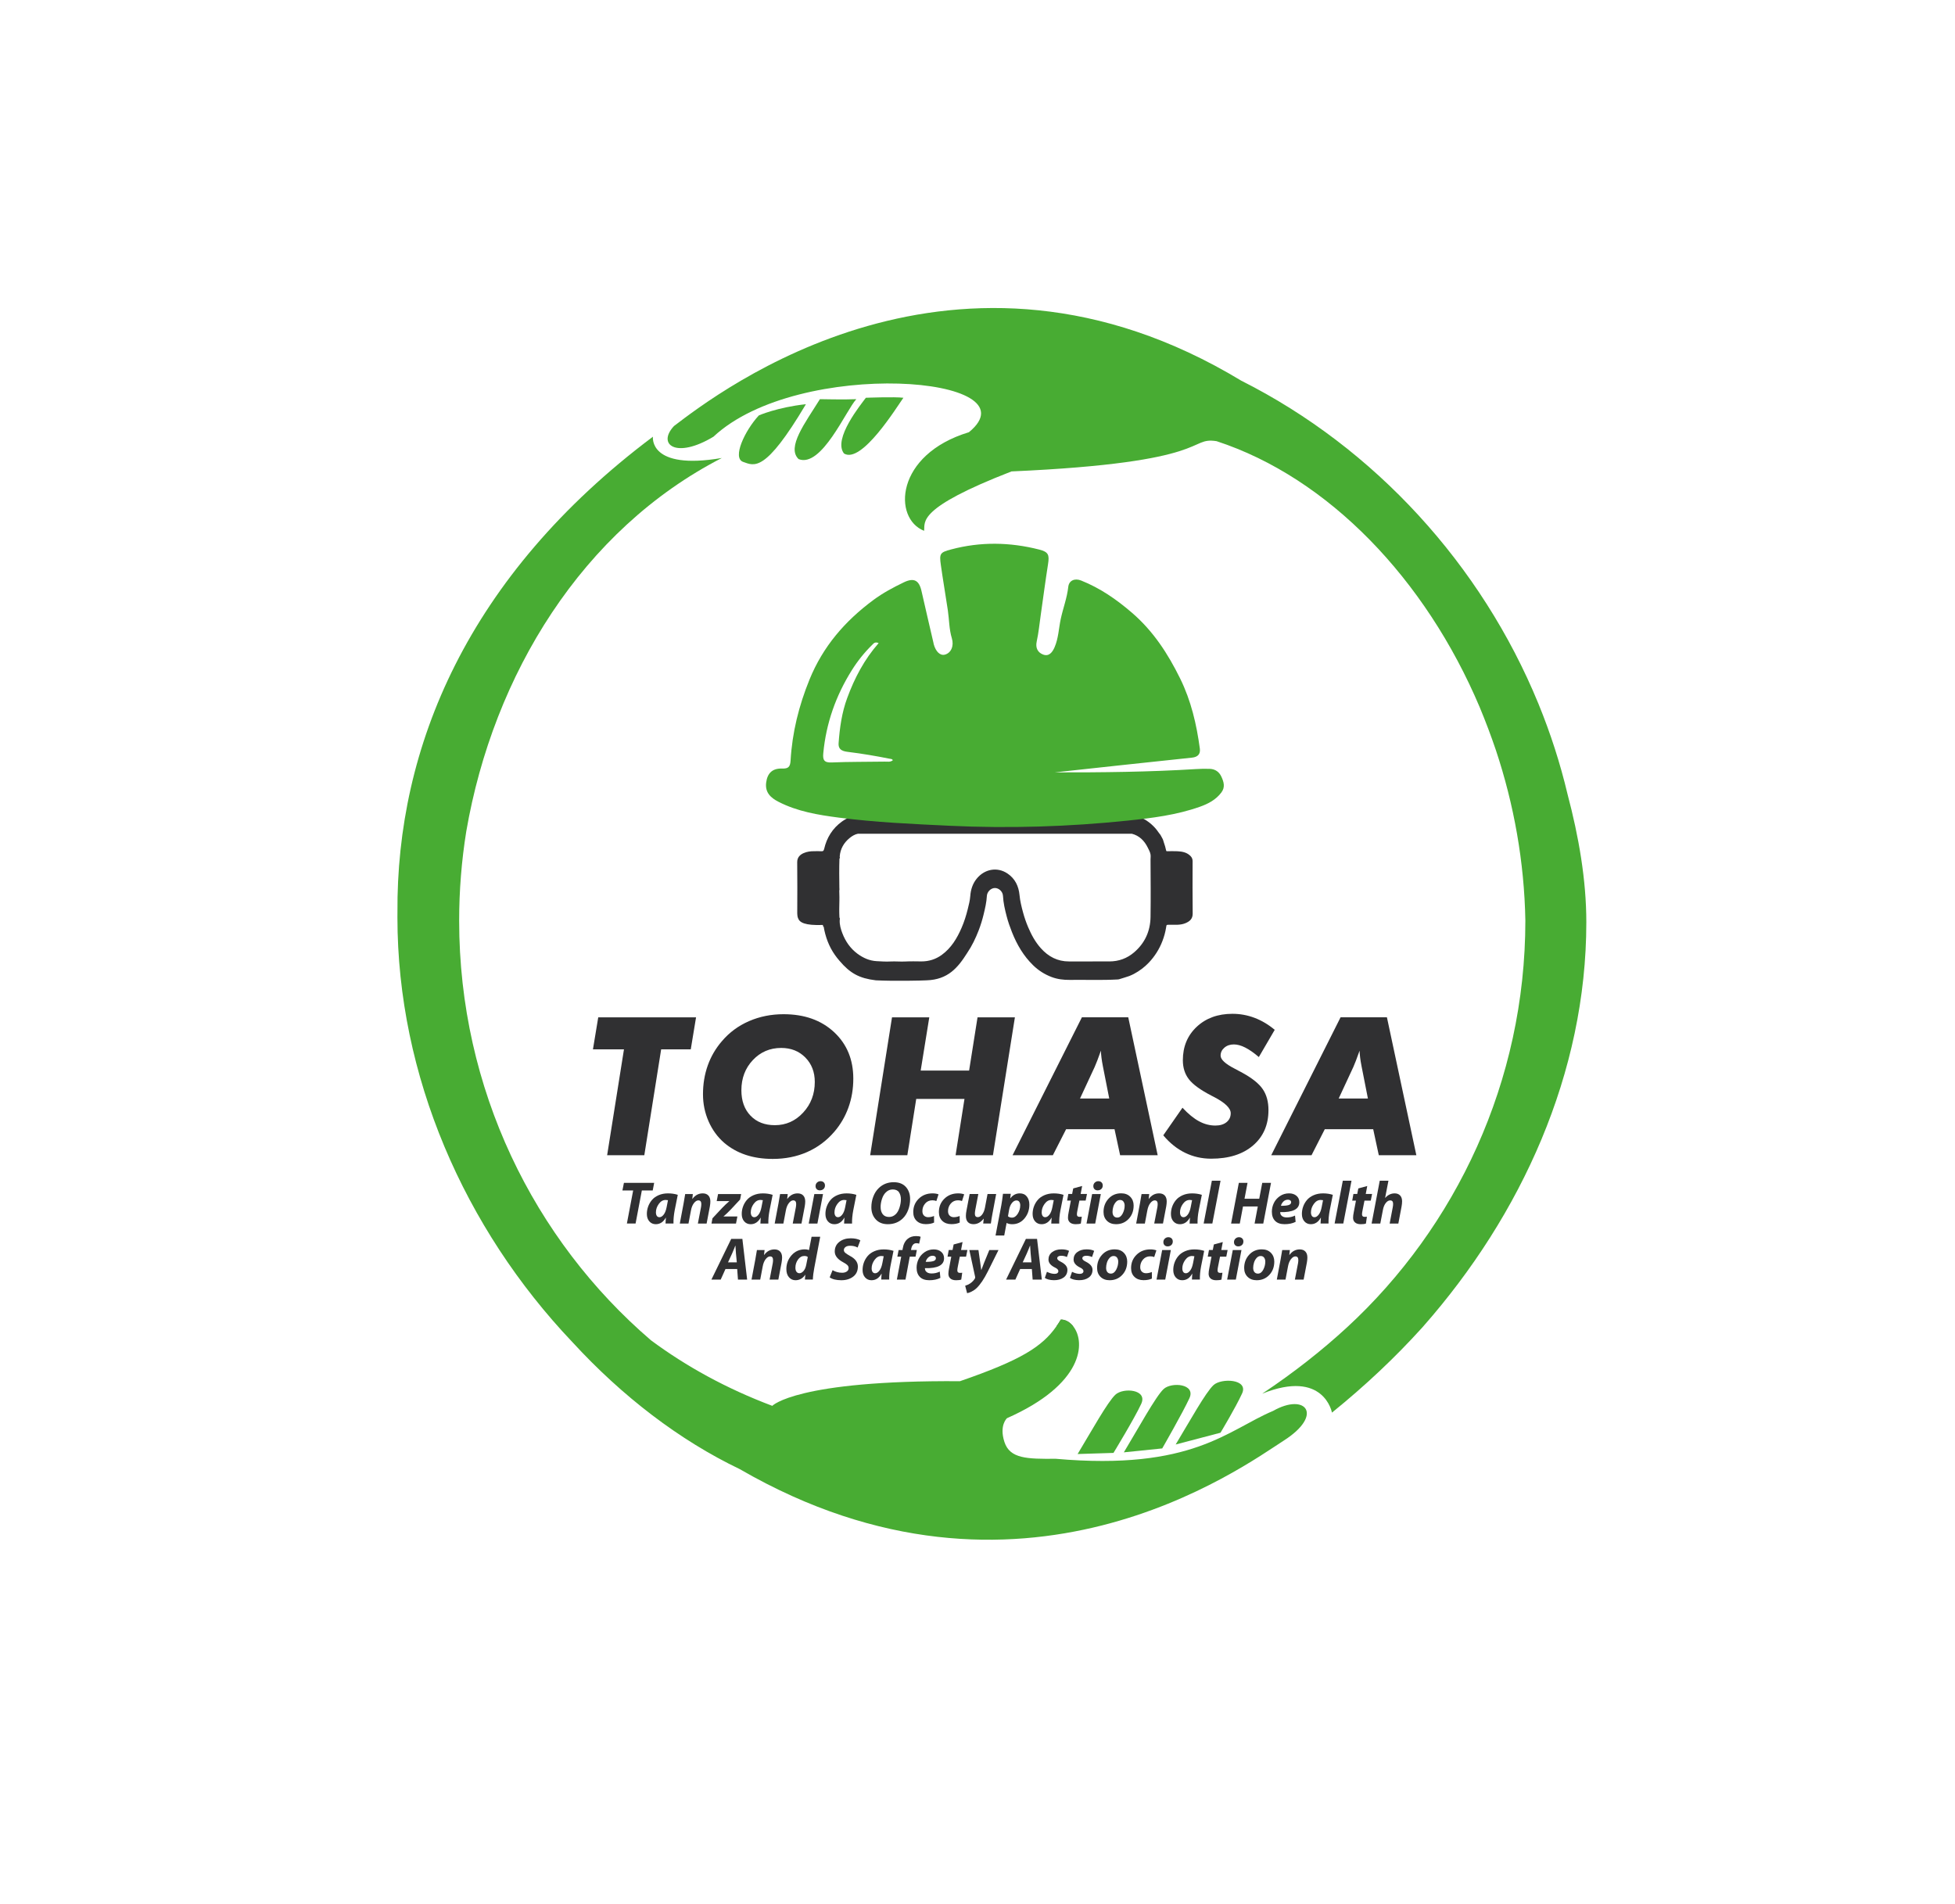 <?xml version="1.0" encoding="utf-8"?>
<!-- Generator: Adobe Illustrator 26.0.1, SVG Export Plug-In . SVG Version: 6.00 Build 0)  -->
<svg version="1.1" id="Layer_1" xmlns="http://www.w3.org/2000/svg" xmlns:xlink="http://www.w3.org/1999/xlink" x="0px" y="0px"
	 viewBox="0 0 1325.33 1290.67" style="enable-background:new 0 0 1325.33 1290.67;" xml:space="preserve">
<style type="text/css">
	.st0{fill:#303032;}
	.st1{fill:#616160;}
	.st2{fill:#48AC33;}
</style>
<g>
	<polygon class="st0" points="436.79,783.22 448.21,711.43 468.28,711.43 471.87,689.72 405.56,689.72 401.97,711.43 423,711.43 
		411.59,783.22 	"/>
	<path class="st0" d="M490.87,774.73c4.28,3.66,9.16,6.41,14.66,8.24c5.49,1.83,11.6,2.75,18.31,2.75c8.51,0,16.29-1.55,23.34-4.66
		c7.05-3.11,13.17-7.66,18.34-13.67c4.23-4.9,7.45-10.4,9.65-16.51c2.2-6.11,3.3-12.64,3.3-19.58c0-12.94-4.35-23.46-13.05-31.55
		c-8.7-8.09-20.1-12.14-34.21-12.14c-8.42,0-16.24,1.57-23.44,4.7c-7.2,3.13-13.31,7.63-18.31,13.51
		c-4.28,4.94-7.49,10.44-9.65,16.51c-2.16,6.07-3.24,12.59-3.24,19.58c0,6.47,1.26,12.58,3.78,18.33
		C482.87,765.98,486.38,770.81,490.87,774.73z M510.36,718.72c5.17-5.49,11.58-8.24,19.24-8.24c6.63,0,12.08,2.16,16.35,6.48
		c4.27,4.32,6.41,9.85,6.41,16.57c0,8.18-2.63,15.11-7.89,20.79c-5.26,5.68-11.65,8.53-19.17,8.53c-6.89,0-12.39-2.15-16.51-6.45
		c-4.13-4.3-6.19-10.05-6.19-17.24C502.61,731.02,505.19,724.21,510.36,718.72z"/>
	<polygon class="st0" points="662.69,689.72 656.98,725.81 624.15,725.81 629.98,689.72 604.71,689.72 589.9,783.22 615.1,783.22 
		621.13,745.03 653.84,745.03 647.81,783.22 673.14,783.22 688.02,689.72 	"/>
	<path class="st0" d="M759.35,783.22h25.46l-19.95-93.51h-31.42l-47.01,93.51h27.32l8.98-17.63h32.83L759.35,783.22z M732.16,744.77
		l9.94-21.4c0.43-0.94,1.02-2.37,1.76-4.31c0.75-1.94,1.57-4.18,2.47-6.74c0.04,1.49,0.17,3.09,0.38,4.79
		c0.21,1.7,0.54,3.64,0.96,5.81l4.3,21.84H732.16z"/>
	<path class="st0" d="M805.99,731.74c2.73,3.53,7.8,7.22,15.2,11.05c0.43,0.21,1,0.51,1.73,0.89c7.61,3.96,11.41,7.64,11.41,11.05
		c0,2.51-0.94,4.53-2.82,6.07c-1.88,1.53-4.4,2.3-7.57,2.3c-3.8,0-7.49-0.96-11.06-2.88c-3.57-1.92-7.32-4.98-11.25-9.2
		l-13.02,18.71c4.4,5.24,9.34,9.19,14.81,11.85c5.47,2.66,11.35,3.99,17.64,3.99c11.97,0,21.44-2.99,28.41-8.97
		c6.97-5.98,10.45-13.98,10.45-23.98c0-5.66-1.28-10.38-3.85-14.15c-2.56-3.77-7.14-7.46-13.72-11.08c-1.24-0.72-3-1.66-5.26-2.81
		c-6.41-3.28-9.62-6.24-9.62-8.88c0-2.13,0.86-3.93,2.57-5.4c1.71-1.47,3.85-2.2,6.41-2.2c2.35,0,4.92,0.7,7.7,2.11
		c2.78,1.41,5.86,3.55,9.24,6.45l10.77-18.46c-4.28-3.58-8.82-6.28-13.63-8.11c-4.81-1.83-9.82-2.75-15.04-2.75
		c-9.88,0-17.95,2.94-24.21,8.81c-6.27,5.88-9.4,13.43-9.4,22.67C801.88,723.91,803.25,728.21,805.99,731.74z"/>
	<path class="st0" d="M889.11,783.22l8.98-17.63h32.83l3.79,17.63h25.46l-19.95-93.51H908.8l-47.01,93.51H889.11z M917.46,723.38
		c0.43-0.94,1.02-2.37,1.76-4.31c0.75-1.94,1.57-4.18,2.47-6.74c0.04,1.49,0.17,3.09,0.38,4.79c0.21,1.7,0.54,3.64,0.96,5.81
		l4.3,21.84h-19.81L917.46,723.38z"/>
	<path class="st0" d="M540.47,618.83c0,0.22,0,0.44,0.01,0.66c0.03,1.05,0.15,2.05,0.53,3.01c1.03,2.86,4.36,5.05,16.9,4.61
		c0.02,0.43-0.22,0.96,0.46,1.13c1.2,6.96,3.56,13.44,7.67,19.25c0.96,1.36,1.97,2.65,3.03,3.86h0
		c7.22,8.53,13.47,11.92,24.49,13.26c0.07,0.02,0.14,0.03,0.21,0.03c12.66,0.62,31.15,0.19,34.33,0c14.6-0.46,21.28-8.6,27.63-18.64
		c0,0,0,0,0-0.01c3.17-4.68,5.65-9.82,7.73-15.21c1.37-3.55,2.48-7.19,3.38-10.91c0.99-4.1,1.94-8.21,2.18-12.44
		c0.16-2.83,2.71-5.36,5.43-5.38c2.76-0.02,5.35,2.46,5.49,5.32c0.24,4.72,1.31,9.3,2.49,13.83c0.95,3.68,2.22,7.29,3.63,10.84
		c3.33,8.39,7.79,16.03,14.29,22.37c3.61,3.52,7.82,6.21,12.53,7.99c3.95,1.49,8.11,2,12.34,1.95c10.85-0.14,21.71,0.31,32.56-0.3
		c0.17-0.02,0.33-0.05,0.5-0.07c0.11-0.02,0.22-0.04,0.32-0.05c2.31-0.72,4.64-1.4,6.92-2.19c1.12-0.39,2.17-0.98,3.24-1.48
		c3.75-2.01,7.11-4.52,10.04-7.61c4.03-4.26,7.12-9.14,9.22-14.61c1.16-3.01,2.03-6.13,2.52-9.33c0.26-1.72,0.17-1.71,1.9-1.74
		c3.74-0.06,7.56,0.42,11.14-1.05c3.08-1.27,5-3.04,4.96-6.54c-0.16-11.85-0.07-23.71-0.05-35.56c0-1.37-0.47-2.48-1.41-3.45
		c-2.43-2.48-5.57-3.06-8.82-3.24c-2.24-0.12-4.5-0.02-6.75-0.03c-0.39,0-0.84,0.17-0.97-0.52c-0.36-1.85-0.93-3.65-1.55-5.43
		c-0.32-0.92-0.49-1.94-1-2.74c-0.7-1.09-1.09-2.36-2.03-3.3c-1.19-1.77-2.49-3.45-4-4.95c-3.85-3.84-8.36-6.43-13.71-7.47v-1.37
		H581.89v1.18c-0.2,0.03-0.4,0.06-0.6,0.09c-3.84,0.67-7.33,2.11-10.47,4.36c-6.43,4.62-10.34,10.94-12.11,18.6
		c-0.27,1.16-0.68,1.7-1.99,1.58c-1.59-0.15-3.2-0.01-4.8-0.03c-2.44-0.03-4.83,0.29-7.08,1.27c-2.25,0.97-4.44,2.75-4.4,6.19
		C540.58,595.97,540.51,607.4,540.47,618.83z M568.95,603.95c0.18-0.66,0.14-1.33,0.07-2.01c-0.08-6.56-0.18-13.13,0.05-19.69
		c0.46-0.5,0.24-1.08,0.19-1.64c0.42-5.09,2.76-9.18,6.64-12.39c1.72-1.42,3.61-2.58,5.83-3v0.03h185.56
		c5.09,1.32,8.51,4.72,10.84,9.48c0.7,1.43,1.49,2.79,1.81,4.45c0.24,1.24,0.02,2.39,0.03,3.55c0.07,12.98,0.19,25.97,0,38.96
		c-0.14,9.57-3.81,17.72-11.17,24.01c-4.78,4.08-10.38,6.12-16.69,6.13c-9.13,0-18.26-0.03-27.4,0.01
		c-7.77,0.03-13.98-3.26-19.05-8.91c-3.78-4.2-6.44-9.1-8.65-14.29c-1.38-3.25-2.53-6.58-3.45-9.98c-1.05-3.86-2.02-7.75-2.4-11.76
		c-0.58-6.06-2.96-11.17-8.16-14.67c-7.07-4.77-15.71-2.95-20.94,3.57c-2.73,3.4-3.98,7.38-4.3,11.72
		c-0.22,3.01-0.99,5.95-1.71,8.87c-1.06,4.3-2.39,8.52-4.15,12.59c-3.11,7.19-7.07,13.8-13.55,18.48
		c-4.07,2.94-8.71,4.38-13.77,4.36c-3.55-0.02-7.11-0.15-10.65,0.05c-3.44,0.2-6.88-0.19-10.3,0c-3.11,0.17-6.19-0.06-9.28-0.22
		c-4.92-0.25-9.23-2.2-13.13-5.09c-4.8-3.58-8.07-8.36-10.19-13.89c-1.06-2.76-1.88-5.66-1.79-8.7c-0.19-0.35-0.27-0.71-0.28-1.08
		c0.01,0.37,0.09,0.73,0.28,1.08c0.09-0.66,0.29-1.34-0.17-1.95c-0.2-3.8-0.14-7.6-0.03-11.4c0-0.79,0.01-1.58,0.01-2.38
		C569.01,606.8,568.98,605.37,568.95,603.95z"/>
	<polygon class="st0" points="443.47,801.96 422.97,801.96 421.95,807.11 429.23,807.11 424.98,829.53 430.87,829.53 435.12,807.11 
		442.49,807.11 	"/>
	<path class="st0" d="M446.5,810.31c-1.88,0.82-3.39,1.9-4.52,3.23c-1.13,1.34-1.99,2.82-2.58,4.44c-0.59,1.62-0.88,3.31-0.88,5.05
		c0,2.07,0.56,3.75,1.68,5.03c1.12,1.28,2.58,1.92,4.38,1.92c2.86,0,5.11-1.47,6.75-4.42h0.08c-0.03,0.3-0.07,0.92-0.12,1.86
		c-0.05,0.94-0.1,1.64-0.12,2.11h5.4c-0.08-2.67,0.19-5.67,0.82-9l2.09-10.47c-2.07-0.66-4.28-0.98-6.63-0.98
		C450.49,809.08,448.38,809.49,446.5,810.31z M451.94,818.33c-0.44,2.29-1.11,4.02-2.03,5.18c-0.91,1.16-1.86,1.74-2.84,1.74
		c-0.79,0-1.39-0.3-1.8-0.9c-0.41-0.6-0.61-1.41-0.61-2.41c0-1.99,0.65-3.89,1.94-5.69c1.3-1.8,2.84-2.7,4.64-2.7
		c0.46,0,0.99,0.05,1.59,0.16L451.94,818.33z"/>
	<path class="st0" d="M476.4,809.08c-2.84,0-5.17,1.26-7,3.77h-0.08l0.37-3.32h-5.19c-0.55,3.41-0.92,5.58-1.11,6.51l-2.54,13.5
		h5.89l1.68-8.88c0.38-2.1,1.06-3.76,2.03-4.99c0.97-1.23,1.96-1.84,2.97-1.84c1.34,0,2.01,0.81,2.01,2.42
		c0,0.71-0.07,1.45-0.2,2.21l-2.13,11.09h5.93l2.21-11.62c0.22-1.31,0.33-2.43,0.33-3.35c0-1.74-0.45-3.09-1.35-4.05
		C479.31,809.56,478.04,809.08,476.4,809.08z"/>
	<path class="st0" d="M495.39,820.04l6.34-6.79l0.7-3.72H486.8l-0.94,4.79h8.55l-0.04,0.08c-1.64,1.39-3.26,2.93-4.87,4.62
		l-6.51,6.96l-0.65,3.56h16.61l0.94-4.79h-9.41l0.04-0.08C491.88,823.55,493.5,822.01,495.39,820.04z"/>
	<path class="st0" d="M515.64,825.57h0.08c-0.03,0.3-0.07,0.92-0.12,1.86c-0.05,0.94-0.1,1.64-0.12,2.11h5.4
		c-0.08-2.67,0.19-5.67,0.82-9l2.09-10.47c-2.07-0.66-4.28-0.98-6.63-0.98c-2.34,0-4.46,0.41-6.34,1.23
		c-1.88,0.82-3.39,1.9-4.52,3.23c-1.13,1.34-1.99,2.82-2.58,4.44c-0.59,1.62-0.88,3.31-0.88,5.05c0,2.07,0.56,3.75,1.68,5.03
		c1.12,1.28,2.58,1.92,4.38,1.92C511.75,829.99,514,828.51,515.64,825.57z M511.38,825.24c-0.79,0-1.39-0.3-1.8-0.9
		c-0.41-0.6-0.61-1.41-0.61-2.41c0-1.99,0.65-3.89,1.94-5.69c1.3-1.8,2.84-2.7,4.64-2.7c0.46,0,0.99,0.05,1.59,0.16l-0.9,4.62
		c-0.44,2.29-1.11,4.02-2.03,5.18C513.31,824.66,512.37,825.24,511.38,825.24z"/>
	<path class="st0" d="M537.73,813.82c1.34,0,2.01,0.81,2.01,2.42c0,0.71-0.07,1.45-0.2,2.21l-2.13,11.09h5.93l2.21-11.62
		c0.22-1.31,0.33-2.43,0.33-3.35c0-1.74-0.45-3.09-1.35-4.05c-0.9-0.95-2.17-1.43-3.8-1.43c-2.84,0-5.17,1.26-7,3.77h-0.08
		l0.37-3.32h-5.19c-0.55,3.41-0.92,5.58-1.11,6.51l-2.54,13.5h5.89l1.68-8.88c0.38-2.1,1.06-3.76,2.03-4.99
		C535.73,814.44,536.72,813.82,537.73,813.82z"/>
	<polygon class="st0" points="548.25,829.54 554.14,829.54 557.94,809.53 552.05,809.53 	"/>
	<path class="st0" d="M556.27,800.81c-0.93,0-1.72,0.31-2.39,0.94c-0.67,0.63-1,1.43-1,2.41c0,0.85,0.27,1.54,0.8,2.07
		c0.53,0.53,1.21,0.8,2.03,0.8h0.08c0.98,0,1.81-0.3,2.47-0.9c0.67-0.6,1-1.41,1-2.41c0-0.87-0.28-1.58-0.84-2.11
		C557.85,801.08,557.14,800.81,556.27,800.81z"/>
	<path class="st0" d="M572.38,825.57h0.08c-0.03,0.3-0.07,0.92-0.12,1.86c-0.05,0.94-0.1,1.64-0.12,2.11h5.4
		c-0.08-2.67,0.19-5.67,0.82-9l2.09-10.47c-2.07-0.66-4.28-0.98-6.63-0.98c-2.34,0-4.46,0.41-6.34,1.23
		c-1.88,0.82-3.39,1.9-4.52,3.23c-1.13,1.34-1.99,2.82-2.58,4.44c-0.59,1.62-0.88,3.31-0.88,5.05c0,2.07,0.56,3.75,1.68,5.03
		c1.12,1.28,2.58,1.92,4.38,1.92C568.5,829.99,570.75,828.51,572.38,825.57z M567.66,816.24c1.3-1.8,2.84-2.7,4.64-2.7
		c0.46,0,0.99,0.05,1.59,0.16l-0.9,4.62c-0.44,2.29-1.11,4.02-2.03,5.18c-0.91,1.16-1.86,1.74-2.84,1.74c-0.79,0-1.39-0.3-1.8-0.9
		c-0.41-0.6-0.61-1.41-0.61-2.41C565.72,819.94,566.36,818.04,567.66,816.24z"/>
	<path class="st0" d="M605.85,801.51c-3.96,0-7.31,1.31-10.07,3.93c-1.61,1.53-2.86,3.46-3.74,5.79c-0.89,2.33-1.33,4.75-1.33,7.26
		c0,3.33,0.99,6.08,2.99,8.24c1.99,2.17,4.72,3.25,8.18,3.25c4.06,0,7.46-1.32,10.19-3.97c1.56-1.53,2.76-3.44,3.62-5.75
		c0.86-2.3,1.29-4.73,1.29-7.26c0-3.41-0.97-6.18-2.91-8.31C612.14,802.57,609.4,801.51,605.85,801.51z M609.82,818.63
		c-0.6,1.92-1.42,3.4-2.45,4.44c-1.34,1.34-2.88,2.01-4.62,2.01c-1.91,0-3.35-0.62-4.32-1.86c-0.97-1.24-1.45-2.88-1.45-4.93
		c0-1.74,0.31-3.55,0.92-5.42c0.61-1.87,1.45-3.32,2.52-4.36c1.34-1.39,2.92-2.09,4.75-2.09c1.99,0,3.42,0.64,4.27,1.9
		c0.86,1.27,1.29,2.88,1.29,4.85C610.72,814.89,610.42,816.71,609.82,818.63z"/>
	<path class="st0" d="M632.08,813.78c1.01,0,1.91,0.16,2.7,0.49l1.47-4.54c-1.2-0.44-2.57-0.65-4.09-0.65
		c-3.77,0-6.88,1.21-9.35,3.64c-2.47,2.43-3.7,5.44-3.7,9.04c0,2.54,0.78,4.53,2.33,5.99c1.55,1.46,3.59,2.19,6.1,2.19
		c2.32,0,4.21-0.36,5.69-1.07l-0.04-4.46c-1.36,0.55-2.69,0.82-3.97,0.82c-1.15,0-2.09-0.36-2.82-1.08c-0.74-0.72-1.1-1.74-1.1-3.05
		c0-1.96,0.63-3.68,1.88-5.14C628.42,814.51,630.06,813.78,632.08,813.78z"/>
	<path class="st0" d="M649.46,813.78c1.01,0,1.91,0.16,2.7,0.49l1.47-4.54c-1.2-0.44-2.57-0.65-4.09-0.65
		c-3.77,0-6.88,1.21-9.35,3.64c-2.47,2.43-3.7,5.44-3.7,9.04c0,2.54,0.78,4.53,2.33,5.99c1.55,1.46,3.59,2.19,6.1,2.19
		c2.32,0,4.21-0.36,5.69-1.07l-0.04-4.46c-1.36,0.55-2.69,0.82-3.97,0.82c-1.15,0-2.09-0.36-2.82-1.08c-0.74-0.72-1.1-1.74-1.1-3.05
		c0-1.96,0.63-3.68,1.88-5.14C645.81,814.51,647.44,813.78,649.46,813.78z"/>
	<path class="st0" d="M671.72,829.53c0.3-2.26,0.65-4.43,1.06-6.51l2.54-13.5h-5.85l-1.76,9.29c-0.38,1.94-1.02,3.48-1.92,4.64
		c-0.9,1.16-1.87,1.74-2.91,1.74c-1.34,0-2-0.76-2-2.29c0-0.68,0.09-1.57,0.29-2.66l2.05-10.72h-5.89l-2.13,11.17
		c-0.27,1.34-0.41,2.56-0.41,3.68c0,1.85,0.45,3.25,1.35,4.19c0.9,0.94,2.17,1.41,3.8,1.41c2.65,0,4.94-1.24,6.87-3.72l0.08,0.04
		l-0.37,3.23H671.72z"/>
	<path class="st0" d="M682.52,829.17c0.93,0.54,2.15,0.82,3.68,0.82c3.38,0,6.16-1.32,8.35-3.95c2.18-2.63,3.27-5.75,3.27-9.35
		c0-2.18-0.56-3.99-1.68-5.44c-1.12-1.44-2.71-2.17-4.79-2.17c-2.59,0-4.73,1.12-6.42,3.35h-0.08l0.37-3.07h-5.28
		c-0.41,3.38-0.79,6.01-1.15,7.89l-3.89,20.38h5.89l1.6-8.47H682.52z M684.08,820.25c0.35-1.94,0.99-3.48,1.92-4.64
		c0.93-1.16,1.95-1.74,3.07-1.74c0.87,0,1.52,0.32,1.94,0.96c0.42,0.64,0.63,1.41,0.63,2.31c0,2.05-0.55,3.95-1.66,5.73
		c-1.11,1.77-2.42,2.66-3.95,2.66c-1.09,0-1.99-0.31-2.7-0.94L684.08,820.25z"/>
	<path class="st0" d="M712.67,829.54h5.4c-0.08-2.67,0.19-5.67,0.82-9l2.09-10.47c-2.07-0.66-4.28-0.98-6.63-0.98
		c-2.35,0-4.46,0.41-6.34,1.23c-1.88,0.82-3.39,1.9-4.52,3.23c-1.13,1.34-1.99,2.82-2.58,4.44c-0.59,1.62-0.88,3.31-0.88,5.05
		c0,2.07,0.56,3.75,1.68,5.03c1.12,1.28,2.58,1.92,4.38,1.92c2.86,0,5.11-1.47,6.75-4.42h0.08c-0.03,0.3-0.07,0.92-0.12,1.86
		C712.74,828.37,712.7,829.07,712.67,829.54z M711.43,823.5c-0.91,1.16-1.86,1.74-2.84,1.74c-0.79,0-1.39-0.3-1.8-0.9
		c-0.41-0.6-0.61-1.41-0.61-2.41c0-1.99,0.65-3.89,1.94-5.69c1.3-1.8,2.84-2.7,4.64-2.7c0.46,0,0.99,0.05,1.59,0.16l-0.9,4.62
		C713.01,820.62,712.34,822.34,711.43,823.5z"/>
	<path class="st0" d="M732.72,829.53l0.65-4.62c-0.33,0.06-0.86,0.08-1.59,0.08c-1.15,0-1.72-0.56-1.72-1.68
		c0-0.65,0.11-1.5,0.33-2.54l1.35-6.79h4.25l0.9-4.5h-4.3l1.02-5.4l-6.05,1.64l-0.74,3.76h-2.58l-0.82,4.5h2.54l-1.51,7.94
		c-0.3,1.42-0.45,2.66-0.45,3.72c0,1.31,0.44,2.36,1.33,3.15c0.89,0.79,2.19,1.19,3.91,1.19
		C730.74,829.98,731.9,829.83,732.72,829.53z"/>
	<path class="st0" d="M742.19,801.76c-0.67,0.63-1,1.43-1,2.41c0,0.85,0.27,1.54,0.8,2.07c0.53,0.53,1.21,0.8,2.03,0.8h0.08
		c0.98,0,1.81-0.3,2.47-0.9c0.67-0.6,1-1.41,1-2.41c0-0.87-0.28-1.58-0.84-2.11c-0.56-0.53-1.27-0.8-2.15-0.8
		C743.66,800.81,742.86,801.13,742.19,801.76z"/>
	<polygon class="st0" points="740.37,809.53 736.57,829.54 742.46,829.54 746.26,809.53 	"/>
	<path class="st0" d="M766.23,811.39c-1.53-1.57-3.59-2.35-6.18-2.35c-3.49,0-6.36,1.23-8.59,3.68c-2.24,2.45-3.36,5.44-3.36,8.96
		c0,2.48,0.78,4.49,2.33,6.01c1.56,1.53,3.6,2.29,6.14,2.29c3.46,0,6.32-1.2,8.57-3.6c2.25-2.4,3.38-5.43,3.38-9.08
		C768.52,814.93,767.75,812.96,766.23,811.39z M761.03,822.85c-0.93,1.76-2.13,2.64-3.6,2.64c-1.04,0-1.83-0.35-2.39-1.04
		c-0.56-0.69-0.84-1.64-0.84-2.84c0-1.12,0.18-2.28,0.53-3.48c0.35-1.2,0.93-2.26,1.74-3.19c0.8-0.93,1.74-1.39,2.8-1.39
		s1.85,0.38,2.37,1.13c0.52,0.75,0.78,1.64,0.78,2.68C762.42,819.25,761.96,821.09,761.03,822.85z"/>
	<path class="st0" d="M782.47,829.53h5.93l2.21-11.62c0.22-1.31,0.33-2.43,0.33-3.35c0-1.74-0.45-3.09-1.35-4.05
		c-0.9-0.95-2.17-1.43-3.81-1.43c-2.84,0-5.17,1.26-7,3.77h-0.08l0.37-3.32h-5.19c-0.55,3.41-0.92,5.58-1.11,6.51l-2.54,13.5h5.89
		l1.68-8.88c0.38-2.1,1.06-3.76,2.03-4.99c0.97-1.23,1.96-1.84,2.97-1.84c1.33,0,2.01,0.81,2.01,2.42c0,0.71-0.07,1.45-0.2,2.21
		L782.47,829.53z"/>
	<path class="st0" d="M806.44,829.54h5.4c-0.08-2.67,0.19-5.67,0.82-9l2.09-10.47c-2.07-0.66-4.28-0.98-6.63-0.98
		c-2.34,0-4.46,0.41-6.34,1.23c-1.88,0.82-3.39,1.9-4.52,3.23c-1.13,1.34-1.99,2.82-2.58,4.44c-0.59,1.62-0.88,3.31-0.88,5.05
		c0,2.07,0.56,3.75,1.68,5.03c1.12,1.28,2.58,1.92,4.38,1.92c2.86,0,5.11-1.47,6.75-4.42h0.08c-0.03,0.3-0.07,0.92-0.12,1.86
		C806.51,828.37,806.47,829.07,806.44,829.54z M805.2,823.5c-0.91,1.16-1.86,1.74-2.84,1.74c-0.79,0-1.39-0.3-1.8-0.9
		c-0.41-0.6-0.61-1.41-0.61-2.41c0-1.99,0.65-3.89,1.94-5.69c1.3-1.8,2.84-2.7,4.64-2.7c0.46,0,0.99,0.05,1.59,0.16l-0.9,4.62
		C806.79,820.62,806.11,822.34,805.2,823.5z"/>
	<polygon class="st0" points="821.87,829.53 827.43,800.49 821.54,800.49 815.98,829.53 	"/>
	<polygon class="st0" points="856.4,829.54 861.64,801.96 855.7,801.96 853.66,812.72 843.68,812.72 845.72,801.96 839.83,801.96 
		834.59,829.54 840.48,829.54 842.65,817.96 852.68,817.96 850.51,829.54 	"/>
	<path class="st0" d="M878.33,828.39l-0.41-4.26c-1.74,0.85-3.61,1.27-5.6,1.27c-1.77,0-3.06-0.52-3.85-1.55
		c-0.38-0.52-0.6-1.2-0.65-2.05c8.67,0.22,13.01-2.02,13.01-6.71c0-1.83-0.65-3.29-1.94-4.38c-1.3-1.09-2.97-1.64-5.01-1.64
		c-2.32,0-4.39,0.62-6.2,1.86c-1.81,1.24-3.18,2.79-4.09,4.66c-0.91,1.87-1.37,3.84-1.37,5.91c0,2.67,0.74,4.75,2.21,6.24
		s3.61,2.23,6.42,2.23C873.73,829.98,876.23,829.45,878.33,828.39z M870,814.64c0.83-0.84,1.88-1.27,3.13-1.27
		c0.66,0,1.18,0.16,1.57,0.47c0.4,0.31,0.59,0.72,0.59,1.21c0,0.93-0.56,1.58-1.68,1.94c-1.12,0.37-2.86,0.54-5.24,0.51
		C868.63,816.44,869.17,815.49,870,814.64z"/>
	<path class="st0" d="M890.56,810.31c-1.88,0.82-3.39,1.9-4.52,3.23c-1.13,1.34-1.99,2.82-2.58,4.44c-0.59,1.62-0.88,3.31-0.88,5.05
		c0,2.07,0.56,3.75,1.68,5.03c1.12,1.28,2.58,1.92,4.38,1.92c2.86,0,5.11-1.47,6.75-4.42h0.08c-0.03,0.3-0.07,0.92-0.12,1.86
		c-0.06,0.94-0.1,1.64-0.12,2.11h5.4c-0.08-2.67,0.19-5.67,0.82-9l2.09-10.47c-2.07-0.66-4.28-0.98-6.63-0.98
		C894.56,809.08,892.44,809.49,890.56,810.31z M896,818.33c-0.44,2.29-1.11,4.02-2.03,5.18c-0.91,1.16-1.86,1.74-2.84,1.74
		c-0.79,0-1.39-0.3-1.8-0.9c-0.41-0.6-0.61-1.41-0.61-2.41c0-1.99,0.65-3.89,1.94-5.69c1.3-1.8,2.84-2.7,4.64-2.7
		c0.46,0,0.99,0.05,1.6,0.16L896,818.33z"/>
	<polygon class="st0" points="904.76,829.53 910.65,829.53 916.21,800.49 910.32,800.49 	"/>
	<path class="st0" d="M925.01,813.99h4.25l0.9-4.5h-4.3l1.02-5.4l-6.05,1.64l-0.74,3.76h-2.58l-0.82,4.5h2.54l-1.51,7.94
		c-0.3,1.42-0.45,2.66-0.45,3.72c0,1.31,0.44,2.36,1.33,3.15c0.89,0.79,2.19,1.19,3.91,1.19c1.5,0,2.66-0.15,3.48-0.45l0.65-4.62
		c-0.33,0.06-0.86,0.08-1.59,0.08c-1.15,0-1.72-0.56-1.72-1.68c0-0.65,0.11-1.5,0.33-2.54L925.01,813.99z"/>
	<path class="st0" d="M945.47,809.08c-2.43,0-4.56,1.01-6.38,3.03H939l2.25-11.62h-5.89l-5.52,29.05h5.89l1.76-9.16
		c0.35-1.96,0.99-3.54,1.92-4.74s1.92-1.8,2.99-1.8c1.34,0,2.01,0.76,2.01,2.29c0,0.84-0.08,1.66-0.25,2.45l-2.09,10.96h5.89
		l2.17-11.46c0.25-1.36,0.37-2.56,0.37-3.6c0-1.72-0.45-3.05-1.35-3.99C948.25,809.55,947.02,809.08,945.47,809.08z"/>
	<path class="st0" d="M495.7,839.95l-13.42,27.58h6.3l3.23-7.16h7.94l0.53,7.16h6.22l-3.23-27.58H495.7z M493.53,855.86l2.74-5.93
		c0.3-0.63,0.72-1.63,1.27-3.01c0.55-1.38,0.86-2.17,0.94-2.39h0.08c0.19,2.67,0.31,4.47,0.37,5.4l0.57,5.93H493.53z"/>
	<path class="st0" d="M525.03,847.07c-2.84,0-5.17,1.26-7,3.77h-0.08l0.37-3.32h-5.19c-0.55,3.41-0.92,5.58-1.11,6.51l-2.54,13.5
		h5.89l1.68-8.88c0.38-2.1,1.06-3.76,2.03-4.99c0.97-1.23,1.96-1.84,2.97-1.84c1.34,0,2.01,0.81,2.01,2.42
		c0,0.71-0.07,1.45-0.2,2.21l-2.13,11.09h5.93l2.21-11.62c0.22-1.31,0.33-2.43,0.33-3.35c0-1.75-0.45-3.09-1.35-4.05
		C527.93,847.55,526.67,847.07,525.03,847.07z"/>
	<path class="st0" d="M548.43,847.52c-0.84-0.33-1.76-0.49-2.74-0.49c-3.68,0-6.7,1.33-9.06,3.99c-2.36,2.66-3.54,5.79-3.54,9.39
		c0,2.35,0.59,4.19,1.76,5.54c1.17,1.35,2.65,2.02,4.42,2.02c2.75,0,4.95-1.23,6.59-3.68h0.08l-0.29,3.23h5.4
		c0.08-2.37,0.4-4.96,0.94-7.77l4.05-21.27h-5.85L548.43,847.52z M546.55,857.58c-0.36,1.8-0.98,3.19-1.86,4.17
		c-0.89,0.98-1.79,1.47-2.72,1.47c-0.85,0-1.51-0.33-2.01-0.98c-0.49-0.65-0.74-1.58-0.74-2.78c0-2.02,0.58-3.85,1.74-5.48
		c1.16-1.64,2.6-2.46,4.32-2.46c1.01,0,1.79,0.23,2.33,0.7L546.55,857.58z"/>
	<path class="st0" d="M573.18,845.45c0.74-0.56,1.77-0.84,3.11-0.84c1.91-0.03,3.61,0.37,5.11,1.19l1.84-4.91
		c-1.75-0.9-3.91-1.35-6.51-1.35c-3.11,0-5.69,0.81-7.75,2.43c-2.06,1.62-3.09,3.8-3.09,6.53c0,2.84,1.9,5.26,5.69,7.28
		c1.34,0.71,2.29,1.35,2.86,1.92c0.57,0.57,0.86,1.24,0.86,2.01c0,1.01-0.42,1.79-1.27,2.35c-0.84,0.56-1.88,0.84-3.11,0.84
		c-2.37,0-4.54-0.59-6.51-1.76l-1.96,4.87c1.77,1.28,4.4,1.94,7.9,1.96c3.22,0,5.89-0.81,8.02-2.43c2.13-1.62,3.19-3.91,3.19-6.85
		c0-2.97-1.83-5.4-5.48-7.28c-1.39-0.79-2.41-1.46-3.05-2.01c-0.64-0.54-0.96-1.19-0.96-1.92
		C572.08,846.69,572.45,846.01,573.18,845.45z"/>
	<path class="st0" d="M592.74,848.3c-1.88,0.82-3.39,1.9-4.52,3.23c-1.13,1.34-1.99,2.82-2.58,4.44c-0.59,1.62-0.88,3.31-0.88,5.05
		c0,2.07,0.56,3.75,1.68,5.03c1.12,1.28,2.58,1.92,4.38,1.92c2.86,0,5.11-1.47,6.75-4.42h0.08c-0.03,0.3-0.07,0.92-0.12,1.86
		c-0.05,0.94-0.1,1.64-0.12,2.11h5.4c-0.08-2.67,0.19-5.67,0.82-9l2.09-10.47c-2.07-0.66-4.28-0.98-6.63-0.98
		C596.74,847.07,594.62,847.48,592.74,848.3z M598.18,856.32c-0.44,2.29-1.11,4.02-2.03,5.18c-0.91,1.16-1.86,1.74-2.84,1.74
		c-0.79,0-1.39-0.3-1.8-0.9c-0.41-0.6-0.61-1.41-0.61-2.41c0-1.99,0.65-3.89,1.94-5.69c1.3-1.8,2.84-2.7,4.64-2.7
		c0.46,0,0.99,0.05,1.59,0.16L598.18,856.32z"/>
	<path class="st0" d="M617.57,847.48l0.21-0.98c0.19-1.06,0.58-1.94,1.17-2.62c0.58-0.68,1.34-1.02,2.27-1.02
		c0.74,0,1.36,0.11,1.88,0.33l1.02-4.66c-0.71-0.33-1.75-0.49-3.11-0.49c-2.32,0-4.22,0.63-5.69,1.88
		c-1.75,1.45-2.86,3.63-3.35,6.55l-0.16,1.02h-2.62l-0.86,4.5h2.62L608,867.53h5.85l2.9-15.55h3.93l0.86-4.5H617.57z"/>
	<path class="st0" d="M638.05,848.71c-1.29-1.09-2.97-1.64-5.01-1.64c-2.32,0-4.39,0.62-6.2,1.86c-1.81,1.24-3.18,2.79-4.09,4.66
		c-0.91,1.87-1.37,3.84-1.37,5.91c0,2.67,0.74,4.75,2.21,6.24c1.47,1.49,3.61,2.23,6.42,2.23c2.89,0,5.39-0.53,7.49-1.59l-0.41-4.26
		c-1.74,0.85-3.61,1.27-5.61,1.27c-1.77,0-3.05-0.52-3.85-1.55c-0.38-0.52-0.6-1.2-0.65-2.05c8.67,0.22,13.01-2.02,13.01-6.71
		C639.99,851.26,639.35,849.8,638.05,848.71z M632.79,854.99c-1.12,0.37-2.86,0.54-5.24,0.51c0.24-1.06,0.78-2.02,1.62-2.86
		c0.83-0.84,1.88-1.27,3.13-1.27c0.65,0,1.18,0.16,1.57,0.47c0.4,0.31,0.59,0.72,0.59,1.21
		C634.47,853.97,633.91,854.62,632.79,854.99z"/>
	<path class="st0" d="M648.99,861.31c0-0.65,0.11-1.5,0.33-2.54l1.35-6.79h4.25l0.9-4.5h-4.3l1.02-5.4l-6.05,1.64l-0.74,3.76h-2.58
		l-0.82,4.5h2.54l-1.51,7.94c-0.3,1.42-0.45,2.66-0.45,3.72c0,1.31,0.44,2.36,1.33,3.15c0.89,0.79,2.19,1.19,3.91,1.19
		c1.5,0,2.66-0.15,3.48-0.45l0.65-4.62c-0.33,0.06-0.86,0.08-1.59,0.08C649.57,862.98,648.99,862.43,648.99,861.31z"/>
	<path class="st0" d="M667.04,856.36c-0.44,1.12-1.02,2.67-1.76,4.66h-0.08c-0.03-0.19-0.24-1.79-0.66-4.79l-1.23-8.72h-6.18
		l3.93,18.17c0.08,0.38,0.05,0.71-0.08,0.98c-0.76,1.34-1.85,2.5-3.27,3.48c-0.93,0.63-2.06,1.15-3.4,1.55l1.31,5.07
		c0.82-0.14,1.83-0.5,3.05-1.09c1.21-0.59,2.34-1.37,3.37-2.35c2.48-2.35,5.05-6.15,7.69-11.41l7.16-14.4h-6.22L667.04,856.36z"/>
	<path class="st0" d="M695.47,839.95l-13.42,27.58h6.3l3.23-7.16h7.94l0.53,7.16h6.22l-3.23-27.58H695.47z M693.3,855.86l2.74-5.93
		c0.3-0.63,0.72-1.63,1.27-3.01c0.55-1.38,0.86-2.17,0.94-2.39h0.08c0.19,2.67,0.31,4.47,0.37,5.4l0.57,5.93H693.3z"/>
	<path class="st0" d="M717.42,851.84c0.48-0.31,1.11-0.47,1.9-0.47c1.36,0,2.69,0.28,3.97,0.86l1.43-4.17
		c-1.26-0.68-2.97-1.02-5.15-1.02c-2.59,0-4.71,0.64-6.34,1.9c-1.64,1.27-2.45,2.94-2.45,5.01c0,2.13,1.4,3.9,4.21,5.32
		c0.93,0.44,1.57,0.85,1.94,1.25c0.37,0.4,0.55,0.84,0.55,1.33c0,0.52-0.22,0.95-0.66,1.29c-0.44,0.34-1.06,0.51-1.88,0.51
		c-1.61,0-3.34-0.46-5.2-1.39l-1.43,4.13c1.36,0.98,3.39,1.5,6.1,1.56c2.73,0.03,4.94-0.58,6.65-1.82c1.7-1.24,2.56-2.98,2.56-5.22
		c0-2.16-1.5-3.98-4.5-5.48c-1.61-0.79-2.41-1.55-2.41-2.29C716.7,852.58,716.94,852.15,717.42,851.84z"/>
	<path class="st0" d="M734.44,851.84c0.48-0.31,1.11-0.47,1.9-0.47c1.36,0,2.69,0.28,3.97,0.86l1.43-4.17
		c-1.26-0.68-2.97-1.02-5.15-1.02c-2.59,0-4.71,0.64-6.34,1.9c-1.64,1.27-2.45,2.94-2.45,5.01c0,2.13,1.4,3.9,4.21,5.32
		c0.93,0.44,1.57,0.85,1.94,1.25c0.37,0.4,0.55,0.84,0.55,1.33c0,0.52-0.22,0.95-0.66,1.29c-0.44,0.34-1.06,0.51-1.88,0.51
		c-1.61,0-3.34-0.46-5.2-1.39l-1.43,4.13c1.36,0.98,3.39,1.5,6.1,1.56c2.73,0.03,4.94-0.58,6.65-1.82c1.7-1.24,2.56-2.98,2.56-5.22
		c0-2.16-1.5-3.98-4.5-5.48c-1.61-0.79-2.41-1.55-2.41-2.29C733.72,852.58,733.96,852.15,734.44,851.84z"/>
	<path class="st0" d="M755.69,847.03c-3.49,0-6.36,1.23-8.59,3.68c-2.24,2.45-3.36,5.44-3.36,8.96c0,2.48,0.78,4.49,2.33,6.01
		c1.56,1.53,3.6,2.29,6.14,2.29c3.46,0,6.32-1.2,8.57-3.6c2.25-2.4,3.38-5.43,3.38-9.08c0-2.37-0.77-4.34-2.29-5.91
		C760.34,847.81,758.28,847.03,755.69,847.03z M756.68,860.84c-0.93,1.76-2.13,2.64-3.6,2.64c-1.04,0-1.83-0.35-2.39-1.04
		c-0.56-0.7-0.84-1.64-0.84-2.84c0-1.12,0.18-2.28,0.53-3.48c0.35-1.2,0.93-2.26,1.74-3.19c0.8-0.93,1.74-1.39,2.8-1.39
		s1.85,0.38,2.37,1.13c0.52,0.75,0.78,1.64,0.78,2.68C758.07,857.24,757.6,859.08,756.68,860.84z"/>
	<path class="st0" d="M770.48,850.71c-2.47,2.43-3.7,5.44-3.7,9.04c0,2.54,0.78,4.53,2.33,5.99c1.56,1.46,3.59,2.19,6.1,2.19
		c2.32,0,4.21-0.36,5.69-1.07l-0.04-4.46c-1.36,0.55-2.69,0.82-3.97,0.82c-1.15,0-2.09-0.36-2.82-1.08c-0.74-0.72-1.1-1.74-1.1-3.05
		c0-1.96,0.63-3.68,1.88-5.14c1.25-1.46,2.89-2.19,4.91-2.19c1.01,0,1.91,0.16,2.7,0.49l1.47-4.54c-1.2-0.44-2.57-0.65-4.09-0.65
		C776.07,847.07,772.95,848.28,770.48,850.71z"/>
	<path class="st0" d="M792.06,838.8c-0.93,0-1.72,0.31-2.39,0.94c-0.67,0.63-1,1.43-1,2.41c0,0.85,0.27,1.54,0.8,2.07
		c0.53,0.53,1.21,0.8,2.03,0.8h0.08c0.98,0,1.81-0.3,2.47-0.9c0.67-0.6,1-1.41,1-2.41c0-0.87-0.28-1.58-0.84-2.11
		C793.65,839.07,792.94,838.8,792.06,838.8z"/>
	<polygon class="st0" points="784.04,867.53 789.94,867.53 793.74,847.52 787.85,847.52 	"/>
	<path class="st0" d="M803.36,848.3c-1.88,0.82-3.39,1.9-4.52,3.23c-1.13,1.34-1.99,2.82-2.58,4.44c-0.59,1.62-0.88,3.31-0.88,5.05
		c0,2.07,0.56,3.75,1.68,5.03c1.12,1.28,2.58,1.92,4.38,1.92c2.86,0,5.11-1.47,6.75-4.42h0.08c-0.03,0.3-0.07,0.92-0.12,1.86
		c-0.06,0.94-0.1,1.64-0.12,2.11h5.4c-0.08-2.67,0.19-5.67,0.82-9l2.09-10.47c-2.07-0.66-4.28-0.98-6.63-0.98
		C807.35,847.07,805.24,847.48,803.36,848.3z M808.8,856.32c-0.44,2.29-1.11,4.02-2.03,5.18c-0.91,1.16-1.86,1.74-2.84,1.74
		c-0.79,0-1.39-0.3-1.8-0.9c-0.41-0.6-0.61-1.41-0.61-2.41c0-1.99,0.65-3.89,1.94-5.69c1.3-1.8,2.84-2.7,4.64-2.7
		c0.46,0,0.99,0.05,1.59,0.16L808.8,856.32z"/>
	<path class="st0" d="M827.08,851.98h4.25l0.9-4.5h-4.3l1.02-5.4l-6.05,1.64l-0.74,3.76h-2.58l-0.82,4.5h2.54l-1.51,7.94
		c-0.3,1.42-0.45,2.66-0.45,3.72c0,1.31,0.44,2.36,1.33,3.15c0.89,0.79,2.19,1.19,3.91,1.19c1.5,0,2.66-0.15,3.48-0.45l0.65-4.62
		c-0.33,0.06-0.86,0.08-1.59,0.08c-1.15,0-1.72-0.56-1.72-1.68c0-0.65,0.11-1.5,0.33-2.54L827.08,851.98z"/>
	<path class="st0" d="M839.93,838.8c-0.93,0-1.72,0.31-2.39,0.94c-0.67,0.63-1,1.43-1,2.41c0,0.85,0.27,1.54,0.8,2.07
		c0.53,0.53,1.21,0.8,2.03,0.8h0.08c0.98,0,1.81-0.3,2.47-0.9c0.67-0.6,1-1.41,1-2.41c0-0.87-0.28-1.58-0.84-2.11
		C841.52,839.07,840.8,838.8,839.93,838.8z"/>
	<polygon class="st0" points="831.91,867.53 837.8,867.53 841.61,847.52 835.72,847.52 	"/>
	<path class="st0" d="M855.4,847.03c-3.49,0-6.36,1.23-8.59,3.68c-2.24,2.45-3.36,5.44-3.36,8.96c0,2.48,0.78,4.49,2.33,6.01
		c1.56,1.53,3.6,2.29,6.14,2.29c3.46,0,6.32-1.2,8.57-3.6c2.25-2.4,3.38-5.43,3.38-9.08c0-2.37-0.77-4.34-2.29-5.91
		C860.05,847.81,857.99,847.03,855.4,847.03z M856.38,860.84c-0.93,1.76-2.13,2.64-3.6,2.64c-1.04,0-1.83-0.35-2.39-1.04
		c-0.56-0.7-0.84-1.64-0.84-2.84c0-1.12,0.18-2.28,0.53-3.48c0.35-1.2,0.93-2.26,1.74-3.19c0.8-0.93,1.74-1.39,2.8-1.39
		s1.85,0.38,2.37,1.13c0.52,0.75,0.78,1.64,0.78,2.68C857.77,857.24,857.3,859.08,856.38,860.84z"/>
	<path class="st0" d="M881.13,847.07c-2.84,0-5.17,1.26-7,3.77h-0.08l0.37-3.32h-5.19c-0.55,3.41-0.92,5.58-1.11,6.51l-2.54,13.5
		h5.89l1.68-8.88c0.38-2.1,1.06-3.76,2.03-4.99c0.97-1.23,1.96-1.84,2.97-1.84c1.34,0,2.01,0.81,2.01,2.42
		c0,0.71-0.07,1.45-0.2,2.21l-2.13,11.09h5.93l2.21-11.62c0.22-1.31,0.33-2.43,0.33-3.35c0-1.75-0.45-3.09-1.35-4.05
		C884.04,847.55,882.77,847.07,881.13,847.07z"/>
</g>
<path class="st1" d="M727.62,899.27h-11.48c1.05-1.49,2.04-3.02,3.01-4.63C722.17,894.56,725.27,896.25,727.62,899.27"/>
<g>
	<path class="st2" d="M640.62,443.81c-3.25,0.9-6.26-1.94-7.69-7.25c-0.04-0.17-0.03-0.35-0.07-0.52
		c-2.73-11.79-5.5-23.58-8.17-35.38c-1.65-7.31-5.17-9.13-12-5.84c-7.19,3.47-14.16,7.18-20.67,12.01
		c-19.2,14.23-34.11,31.46-43.24,53.89c-7.22,17.74-11.73,35.9-12.83,54.91c-0.26,4.41-1.61,5.56-5.82,5.43
		c-6.62-0.2-9.92,3.26-10.73,9.49c-0.87,6.8,3.13,10.35,8.29,13.01c12.84,6.63,26.92,8.94,41,10.77c24.85,3.22,49.9,4.32,74.9,5.51
		c40.37,1.92,80.71,0.69,120.9-3.49c16.55-1.72,33.14-3.78,48.99-9.41c5.62-2,10.78-4.7,14.5-9.64c2.75-3.65,1.65-7.24-0.01-10.8
		c-1.51-3.25-4.2-5.08-7.77-5.24c-3.12-0.13-6.26-0.04-9.37,0.15c-31.91,1.99-63.86,2.3-95.82,2.25c15.15-1.65,30.3-3.31,45.45-4.93
		c15.88-1.71,31.76-3.39,47.64-5.07c3.7-0.39,5.82-2.23,5.3-6.12c-2.21-16.43-5.93-32.44-13.31-47.44
		c-8.27-16.81-18.19-32.17-32.7-44.67c-10.55-9.09-21.63-16.73-34.48-21.86c-4.26-1.7-8.22-0.1-8.71,4.31
		c-0.82,7.49-3.53,14.46-5.09,21.72c-1.38,6.39-1.53,13.09-4.19,19.22c-1.53,3.52-3.84,6.45-7.81,4.93
		c-3.56-1.36-5.27-4.45-4.3-8.88c1.29-5.9,1.88-11.95,2.73-17.94c1.64-11.48,3.14-22.99,4.94-34.45c1.01-6.38,0.25-8.31-6.01-9.9
		c-19.87-5.06-39.81-5.39-59.7-0.08c-7.48,1.99-8.05,2.76-6.96,10.5c1.44,10.29,3.23,20.52,4.75,30.8
		c0.93,6.29,0.83,12.77,2.71,18.93C646.84,437.85,644.82,442.65,640.62,443.81z M599.79,516.36c-12.01,0.21-24.03,0.05-36.02,0.57
		c-5.21,0.23-6.07-1.83-5.65-6.28c1.92-20.32,8.52-39.01,19.33-56.24c3.94-6.28,8.56-12.08,13.89-17.28c0.97-0.95,1.8-2.2,4.32-1.12
		c-9.82,11.17-16.37,23.78-21.33,37.24c-3.63,9.84-5.07,20.13-5.82,30.53c-0.37,5.03,3.41,5.63,6.81,6.05
		c9.32,1.14,18.55,2.74,27.75,4.56c0.8,0.16,1.72,0.05,2.2,1.02C603.65,516.83,601.62,516.33,599.79,516.36z"/>
	<path class="st2" d="M863.09,956.55c-30.77,12.92-54.69,40.65-147.41,32.47c-19.37,0.15-31.05,0-34.76-11.39
		c-3.69-11.39,1.76-16.14,1.76-16.14c51.86-22.95,53.44-51.27,44.93-62.22c-2.35-3.02-5.45-4.71-8.47-4.63
		c-0.97,1.61-1.95,3.14-3.01,4.63c-9.59,13.63-23.57,22.75-65.36,37.15c-110.9-0.76-127.23,16.71-127.23,16.71
		c-30.95-11.64-58.29-26.69-82.2-44.41c-79.46-68.13-130.07-170.39-130.07-284.52c0-20.58,1.65-40.77,4.81-60.45
		c18.34-106.54,78.81-204.7,173.27-253.25c-49.86,8.55-46.72-14.43-46.72-14.43c-125.68,94.26-174.03,210.76-173.19,322.61
		c-0.01,1.08-0.02,2.16-0.02,3.24c0,107.5,45.4,210.91,118.52,287.9l0.01,0c33.91,36.96,72.82,66.71,113.56,86.22
		c190.29,110.14,341.44-1.89,368.8-19.37C897.66,959.21,885.12,944.02,863.09,956.55z"/>
	<path class="st2" d="M756.18,945.54c-5.32,4.94-16.14,24.5-25.64,40.26l24.31-0.76c0,0,14.24-23.36,18.8-33.23
		S761.5,940.6,756.18,945.54z"/>
	<path class="st2" d="M806.31,948.01c4.56-9.88-12.15-11.2-17.47-6.27c-5.32,4.94-17.47,27.16-26.97,42.92l26.02-2.66
		C787.89,982,801.76,957.88,806.31,948.01z"/>
	<path class="st2" d="M842.02,944.78c4.56-9.88-14.05-10.64-19.37-5.7c-5.32,4.94-16.14,24.5-25.64,40.26l30.38-7.98
		C827.39,971.37,837.46,954.66,842.02,944.78z"/>
	<path class="st2" d="M964.84,899.27c66.48-75.41,110.56-171.82,110.56-274c0-28.73-5.16-58.2-12.71-86.72
		c-4.95-20.93-11.57-41.41-19.69-61.26c-0.05-0.14-0.1-0.27-0.15-0.41l-0.02,0c-38.44-93.64-110.6-173.11-201.38-218.8
		C648.32,141.31,487.2,265.8,456.9,288.85c-11.69,12.54,1.41,22.52,26.77,7.22c57.72-53.93,219.53-41.03,173.18-3.04
		c-50.14,15.18-51.65,58.49-30.39,66.85c0.77-6.09-5.3-15.2,59.25-40.27c137.49-6.07,119.27-23.54,139.02-20.51
		c75.84,24.8,141.72,93.59,178.44,180.5c3.95,9.5,7.62,19.2,10.95,29.07c12.17,36.56,19.24,75.62,19.95,115.47
		c-0.03,109.2-47.11,207.69-120.75,275.64c-17.14,15.8-36.31,30.88-57.64,45.09c41.88-16.81,47.28,12.85,47.28,12.85
		c22.72-18.37,42.92-37.49,60.75-57.18h0c0.05-0.05,0.1-0.11,0.15-0.17c0.34-0.37,0.68-0.74,1.01-1.11H964.84z"/>
	<path class="st2" d="M503.8,313.16c7.6,2.66,14.81,7.6,42.54-39.12c-19.38,2.09-31.9,7.6-31.9,7.6
		C504.94,291.89,496.2,310.5,503.8,313.16z"/>
	<path class="st2" d="M555.83,270.63c-9.88,15.95-22.79,32.66-14.43,40.64c15.57,6.08,32.28-33.42,39.12-40.64
		C573.3,271.01,555.83,270.63,555.83,270.63z"/>
	<path class="st2" d="M586.98,269.68c-3.04,4.18-22.6,27.92-14.81,37.79c11.96,7.29,35.89-31.71,40.26-37.79
		C606.73,268.92,586.98,269.68,586.98,269.68z"/>
</g>
</svg>
